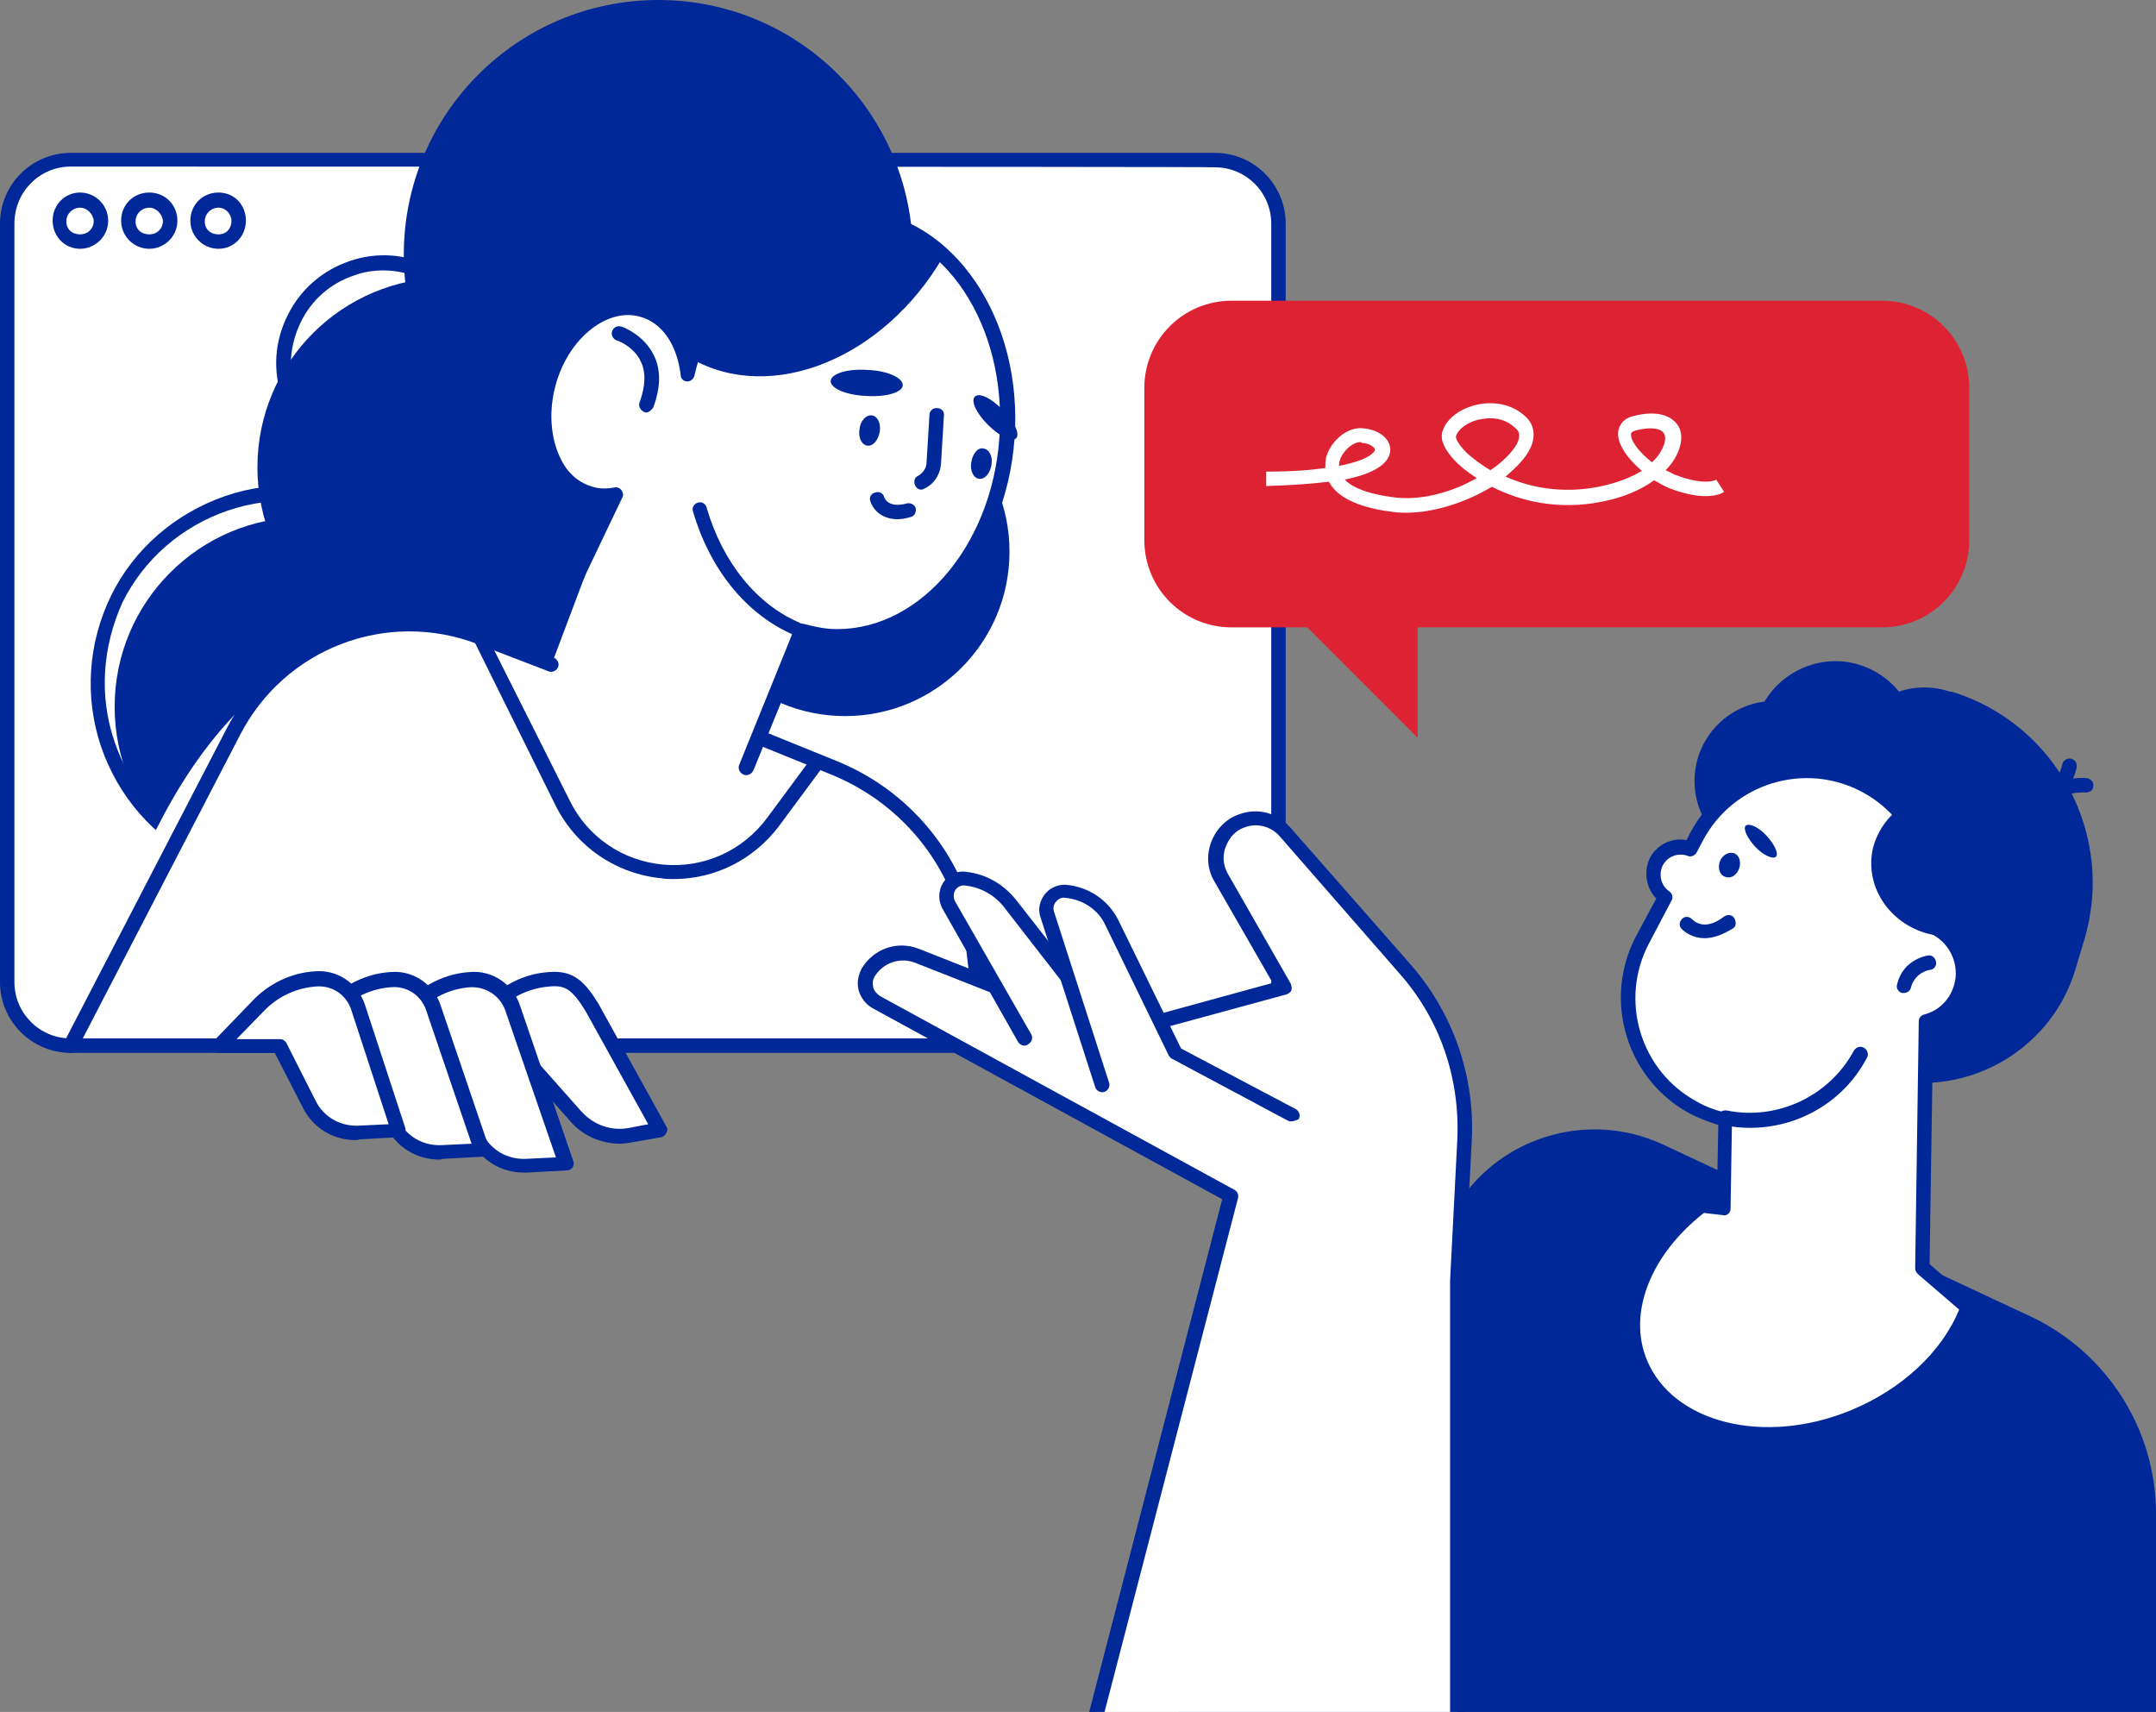 <?xml version="1.0" encoding="utf-8"?>
<!-- Generator: Adobe Illustrator 27.2.0, SVG Export Plug-In . SVG Version: 6.00 Build 0)  -->
<svg version="1.1" id="Layer_1" xmlns="http://www.w3.org/2000/svg" xmlns:xlink="http://www.w3.org/1999/xlink" x="0px" y="0px"
	 viewBox="0 0 299 237.4" style="enable-background:new 0 0 299 237.4;" xml:space="preserve">
<rect x="0" y="0" width="299" height="237.4" fill="#808080" stroke="none"/>
<style type="text/css">
	.st0{display:none;}
	.st1{display:inline;}
	.st2{fill:#FFFFFF;}
	.st3{clip-path:url(#SVGID_00000079458920928390205640000007822993546241698209_);fill:#FFFFFF;}
	.st4{fill:#E4F1F7;}
	.st5{fill:#002899;}
	.st6{fill:#DD2333;}
</style>
<g id="Layer_2_00000024707490137646052530000004202294876714069923_" class="st0">
	<g class="st1">
		<g>
			<rect id="SVGID_1_" x="-4717.6" y="-138.4" class="st2" width="6602.9" height="1370.6"/>
		</g>
		<g>
			<defs>
				<rect id="SVGID_00000155137853712370426630000017987828723900679871_" x="-4717.6" y="-138.4" width="6602.9" height="1370.6"/>
			</defs>
			<clipPath id="SVGID_00000138553138553298994830000011477436072057221292_">
				<use xlink:href="#SVGID_00000155137853712370426630000017987828723900679871_"  style="overflow:visible;"/>
			</clipPath>
			
				<rect x="-4717.6" y="-138.4" style="clip-path:url(#SVGID_00000138553138553298994830000011477436072057221292_);fill:#FFFFFF;" width="6602.9" height="1370.6"/>
		</g>
	</g>
	<g class="st1">
		<rect x="-0.8" y="4.3" class="st4" width="302.9" height="234.1"/>
	</g>
</g>
<g id="_x3C_Layer_x3E_">
	<g>
		<g>
			<g>
				<path class="st2" d="M168.5,145H9.8C4.9,145,1,141,1,136.1V31c0-4.9,3.9-8.8,8.8-8.8h158.7c4.9,0,8.8,4,8.8,8.8v105.2
					C177.4,141,173.4,145,168.5,145z"/>
				<path class="st5" d="M168.5,146H9.8c-5.4,0-9.8-4.4-9.8-9.8V31c0-5.4,4.4-9.8,9.8-9.8h158.7c5.4,0,9.8,4.4,9.8,9.8v105.2
					C178.4,141.6,173.9,146,168.5,146z M9.8,23.1C5.5,23.1,2,26.6,2,31v105.2c0,4.3,3.5,7.8,7.8,7.8h158.7c4.3,0,7.8-3.5,7.8-7.8V31
					c0-4.3-3.5-7.8-7.8-7.8C168.5,23.1,9.8,23.1,9.8,23.1z"/>
			</g>
			<g>
				<path class="st5" d="M11.1,34.5c-2.1,0-3.8-1.7-3.8-3.9s1.7-3.9,3.8-3.9s3.9,1.7,3.9,3.9S13.2,34.5,11.1,34.5z M11.1,28.8
					c-1,0-1.9,0.8-1.9,1.9s0.8,1.8,1.9,1.8s1.9-0.8,1.9-1.9C12.9,29.7,12.1,28.8,11.1,28.8z"/>
			</g>
			<g>
				<path class="st5" d="M20.7,34.5c-2.1,0-3.9-1.7-3.9-3.9s1.7-3.9,3.9-3.9s3.9,1.7,3.9,3.9S22.8,34.5,20.7,34.5z M20.7,28.8
					c-1,0-1.9,0.8-1.9,1.9s0.8,1.8,1.9,1.8s1.9-0.8,1.9-1.9C22.5,29.7,21.7,28.8,20.7,28.8z"/>
			</g>
			<g>
				<path class="st5" d="M30.3,34.5c-2.1,0-3.9-1.7-3.9-3.9s1.7-3.9,3.9-3.9s3.8,1.7,3.8,3.9S32.4,34.5,30.3,34.5z M30.3,28.8
					c-1,0-1.9,0.8-1.9,1.9s0.8,1.8,1.9,1.8s1.8-0.8,1.8-1.9C32.1,29.7,31.3,28.8,30.3,28.8z"/>
			</g>
		</g>
		<g>
			<g>
				<path class="st2" d="M71.2,145.1h-8.4l5.4-5.6c2.1-2.1,4.9-3.5,7.8-3.7l0,0c2.7-0.2,4,0.7,5.9,3.9l9.4,16.9l-4,0.7
					c-2.8,0.5-5.7-0.5-7.7-2.6L71.2,145.1z"/>
				<path class="st5" d="M86,158.6c-2.6,0-5.2-1.1-6.9-3.1l-8.3-9.4h-7.9c-0.4,0-0.8-0.2-0.9-0.6s-0.1-0.8,0.2-1.1l5.4-5.6
					c2.2-2.3,5.3-3.8,8.5-4c3.4-0.3,5,1.3,6.9,4.4l9.4,17c0.2,0.3,0.2,0.6,0,0.9c-0.1,0.3-0.4,0.5-0.7,0.6l-4,0.7
					C87.1,158.5,86.6,158.6,86,158.6z M65.2,144.1h6c0.3,0,0.6,0.1,0.8,0.3l8.6,9.7c1.7,1.9,4.2,2.8,6.7,2.3l2.6-0.5l-8.7-15.7
					c-1.9-3.1-2.9-3.6-5-3.4c-2.7,0.2-5.3,1.4-7.2,3.4L65.2,144.1z"/>
			</g>
			<g>
				<path class="st2" d="M60.2,145.1h-8.4l5.4-5.6c2.1-2.1,4.9-3.5,7.8-3.7l0,0c2.7-0.2,5.1,1.4,5.9,3.9l7.4,21.6l-5.5,0.3
					c-2.8,0.1-5.5-1.4-6.8-3.9L60.2,145.1z"/>
				<path class="st5" d="M72.6,162.6c-3.1,0-5.9-1.7-7.3-4.5l-5.7-12h-7.7c-0.4,0-0.8-0.2-0.9-0.6s-0.1-0.8,0.2-1.1l5.4-5.6
					c2.2-2.3,5.3-3.8,8.5-4c3.1-0.3,6,1.6,7,4.6l7.4,21.6c0.1,0.3,0.1,0.6-0.1,0.9c-0.2,0.3-0.5,0.4-0.8,0.4l-5.5,0.3
					C72.9,162.6,72.8,162.6,72.6,162.6z M54.2,144.1h6c0.4,0,0.7,0.2,0.9,0.6l5.9,12.6c1.1,2.2,3.4,3.5,5.9,3.4l4.2-0.2l-7-20.3
					c-0.7-2.1-2.7-3.4-4.9-3.3c-2.7,0.2-5.3,1.4-7.2,3.4L54.2,144.1z"/>
			</g>
			<g>
				<path class="st2" d="M49.2,145.1h-8.4l5.4-5.6c2.1-2.1,4.9-3.5,7.8-3.7l0,0c2.7-0.2,5.1,1.4,6,3.9l6.7,19.7l-5.5,0.3
					c-2.8,0.1-5.5-1.4-6.8-3.9L49.2,145.1z"/>
				<path class="st5" d="M60.9,160.8c-3.1,0-5.9-1.7-7.3-4.5l-5-10.2h-7.7c-0.4,0-0.8-0.2-0.9-0.6s-0.1-0.8,0.2-1.1l5.4-5.6
					c2.2-2.3,5.3-3.8,8.5-4c3.1-0.3,6,1.6,7,4.6l6.7,19.7c0.1,0.3,0.1,0.6-0.1,0.9c-0.2,0.3-0.5,0.4-0.8,0.4l-5.5,0.3
					C61.2,160.8,61,160.8,60.9,160.8z M43.2,144.1h6c0.4,0,0.7,0.2,0.9,0.6l5.2,10.7c1.1,2.2,3.4,3.5,5.9,3.4l4.2-0.2l-6.3-18.5
					c-0.7-2.1-2.7-3.4-4.9-3.2c-2.7,0.2-5.3,1.4-7.2,3.4L43.2,144.1z"/>
			</g>
			<g>
				<path class="st2" d="M38.8,145.1h-8.4l5.4-5.6c2.1-2.1,4.9-3.5,7.8-3.7l0,0c2.7-0.2,5.1,1.4,6,3.9l5.6,17.1l-5.5,0.3
					c-2.8,0.1-5.5-1.4-6.8-3.9L38.8,145.1z"/>
				<path class="st5" d="M49.3,158.1c-3.1,0-5.9-1.7-7.3-4.5l-3.9-7.6h-7.7c-0.4,0-0.8-0.2-0.9-0.6s-0.1-0.8,0.2-1.1l5.4-5.6
					c2.2-2.3,5.3-3.8,8.5-4c3.1-0.3,6,1.6,7,4.6l5.6,17.1c0.1,0.3,0,0.6-0.1,0.9c-0.2,0.3-0.5,0.4-0.8,0.4l-5.5,0.3
					C49.6,158.1,49.5,158.1,49.3,158.1z M32.8,144.1h6c0.4,0,0.7,0.2,0.9,0.5l4.1,8.1c1.1,2.2,3.4,3.5,5.9,3.4l4.2-0.2l-5.2-15.9
					c-0.7-2.1-2.7-3.4-4.9-3.2c-2.7,0.2-5.3,1.4-7.2,3.4L32.8,144.1z"/>
			</g>
		</g>
		<ellipse class="st5" cx="117.2" cy="76.5" rx="22.8" ry="22.8"/>
		<ellipse class="st5" cx="62" cy="64.8" rx="26.3" ry="26.3"/>
		<ellipse class="st5" cx="42.2" cy="98" rx="26.3" ry="26.3"/>
		<g>
			<path class="st5" d="M39.9,122.2c-4.2,0-8.3-1-12.1-2.9c-6.5-3.2-11.4-8.8-13.8-15.8l0,0c-2.3-6.9-1.8-14.3,1.4-20.9
				c3.2-6.5,8.9-11.4,15.8-13.8s14.3-1.8,20.9,1.4c6.5,3.2,11.4,8.8,13.8,15.8c2.3,6.9,1.8,14.3-1.4,20.9
				c-3.2,6.5-8.8,11.4-15.8,13.8C45.8,121.7,42.8,122.2,39.9,122.2z M15.9,102.9c2.2,6.4,6.7,11.6,12.7,14.6
				c6.1,3,12.9,3.5,19.3,1.3c6.4-2.2,11.6-6.7,14.6-12.8s3.5-12.9,1.3-19.3s-6.7-11.6-12.8-14.6c-6.1-3-12.9-3.5-19.4-1.3
				c-6.4,2.2-11.6,6.7-14.6,12.7C14.2,89.7,13.7,96.5,15.9,102.9L15.9,102.9z"/>
		</g>
		<g>
			<path class="st5" d="M53.2,65.3c-2.3,0-4.5-0.5-6.6-1.6c-3.6-1.8-6.2-4.8-7.5-8.6c-1.3-3.8-1-7.8,0.8-11.4
				c1.8-3.6,4.8-6.2,8.6-7.5c3.8-1.3,7.8-1,11.4,0.8c3.6,1.8,6.2,4.8,7.5,8.6c1.3,3.8,1,7.8-0.8,11.4c-1.8,3.6-4.8,6.2-8.6,7.5
				C56.4,65,54.8,65.3,53.2,65.3z M53.2,37.5c-1.4,0-2.8,0.2-4.1,0.7c-3.3,1.1-5.9,3.4-7.4,6.5s-1.8,6.6-0.7,9.8l0,0
				c1.1,3.3,3.4,5.9,6.5,7.4c3.1,1.5,6.6,1.8,9.8,0.7c3.3-1.1,5.9-3.4,7.4-6.5c1.5-3.1,1.8-6.6,0.7-9.8c-1.1-3.3-3.4-5.9-6.5-7.4
				C57.1,38,55.2,37.5,53.2,37.5z"/>
		</g>
		<ellipse class="st5" cx="91.3" cy="35.3" rx="35.3" ry="35.3"/>
		<ellipse class="st5" cx="76.8" cy="91.1" rx="22.8" ry="22.8"/>
		<path class="st2" d="M16.4,126.9c1.1,0.2,15-54.9,60.1-34.8l8.9-23.6c-1.1,0.2-2.3,0.2-3.4-0.1c-5.3-1.5-7.9-8.6-5.7-15.9
			c2.1-6.7,7.7-11,12.7-9.7c3.6,1,5.9,4.5,6.4,8.9c3-13.1,12.9-22.4,23.8-21.6c12.5,0.9,21.7,14.6,20.5,30.6
			c-1.1,16-12.2,28.3-24.7,27.4c-1.3-0.1-2.6-0.3-3.8-0.7l-7.7,19l11.3,7.7l4.9,3.8L16.4,126.9z"/>
		<path class="st5" d="M95.2,49.3c0.2,0.1,0.4,0.2,0.6,0.4c11.2,6.4,26.8,0,35-14.1c0.1-0.2,0.2-0.3,0.3-0.5
			c-3.4-3.1-7.5-5.1-12.1-5.5C108.4,28.8,98.9,37.2,95.2,49.3z"/>
		<g>
			<path class="st5" d="M110.6,88.2c-0.1,0-0.3,0-0.4-0.1c-6.6-2.8-11.7-9-14.1-17.2c-0.2-0.5,0.2-1.1,0.7-1.2
				c0.5-0.2,1.1,0.2,1.2,0.7c2.2,7.6,7,13.5,13,16c0.5,0.2,0.8,0.8,0.5,1.3C111.4,88,111,88.2,110.6,88.2z"/>
		</g>
		<path class="st5" d="M135.2,55c-0.6,0.6,0.2,2.3,1.8,3.9s3.3,2.4,3.9,1.9c0.6-0.6-0.2-2.3-1.8-3.9C137.5,55.2,135.8,54.4,135.2,55
			z"/>
		<path class="st5" d="M115.2,52.8c-0.1,1,2.1,2,4.9,2.1c2.8,0.2,5.1-0.5,5.1-1.5s-2.1-2-4.9-2.1C117.6,51.1,115.3,51.8,115.2,52.8z
			"/>
		<g>
			<path class="st5" d="M127.8,67.9c-0.4,0-0.7-0.2-0.9-0.6c-0.2-0.5-0.1-1.1,0.4-1.3c0.7-0.4,1.2-1.1,1.2-1.9l0.4-6.6
				c0-0.5,0.5-1,1.1-0.9c0.6,0,1,0.5,0.9,1.1l-0.4,6.6c-0.1,1.5-1,2.9-2.4,3.5C128.1,67.8,127.9,67.9,127.8,67.9z"/>
		</g>
		<g>
			<path class="st5" d="M124.5,72c-2.4,0-3.5-1.5-3.8-2.5c-0.2-0.5,0.1-1.1,0.7-1.2c0.5-0.2,1.1,0.1,1.2,0.6
				c0.1,0.3,0.7,1.6,3.2,0.9c0.5-0.1,1.1,0.2,1.2,0.7s-0.2,1.1-0.7,1.2C125.6,71.9,125,72,124.5,72z"/>
		</g>
		<g>
			<path class="st5" d="M89.6,57.2c-0.1,0-0.2,0-0.3-0.1c-0.5-0.2-0.8-0.8-0.6-1.3c0.8-2.2,0.9-4.1,0.2-5.6c-1-2.2-3.3-3-3.4-3
				c-0.5-0.2-0.8-0.8-0.6-1.3s0.7-0.8,1.3-0.6c0.1,0,3.1,1.1,4.5,4c1,2.1,0.9,4.5-0.1,7.2C90.3,56.9,90,57.2,89.6,57.2z"/>
		</g>
		<path class="st5" d="M134.7,64.1c-0.2,1.2,0.3,2.2,1.1,2.3s1.5-0.8,1.7-1.9c0.2-1.2-0.3-2.2-1.1-2.3
			C135.6,62,134.9,62.9,134.7,64.1z"/>
		<path class="st5" d="M119.2,59.5c-0.2,1.2,0.3,2.2,1.1,2.3c0.8,0.1,1.5-0.8,1.7-1.9c0.2-1.2-0.3-2.2-1.1-2.3
			C120.1,57.5,119.3,58.4,119.2,59.5z"/>
		<g>
			<path class="st5" d="M103.5,107.5c-0.1,0-0.2,0-0.4-0.1c-0.5-0.2-0.8-0.8-0.6-1.3l7.7-19c0.2-0.5,0.7-0.7,1.2-0.6
				c1.2,0.3,2.4,0.6,3.6,0.7c11.9,0.8,22.5-11,23.6-26.5S131,32,119.1,31.2c-10.2-0.7-19.8,8-22.8,20.9c-0.1,0.5-0.6,0.8-1,0.8
				c-0.5,0-0.9-0.4-0.9-0.9c-0.5-4.2-2.6-7.3-5.7-8.1c-4.4-1.2-9.6,2.8-11.5,9c-1.2,3.9-0.9,8,0.7,11c1,1.9,2.5,3.1,4.3,3.6
				c0.9,0.3,1.9,0.3,3,0.1c0.4-0.1,0.8,0.1,1,0.4s0.3,0.7,0.1,1L75.8,91c-0.1,0.3-0.3,0.4-0.6,0.5c-0.3,0.1-0.6,0-0.8-0.1
				c-3.1-1.9-9.2-3.7-17.7-5.4c-8.4-1.7-16.9,1.9-21.6,9.2c-0.3,0.5-0.9,0.6-1.4,0.3c-0.5-0.3-0.6-0.9-0.3-1.4
				c5.1-7.9,14.4-11.9,23.7-10.1c8.1,1.6,13.9,3.3,17.4,5.1l9.2-19.5c-0.7,0-1.4-0.1-2.1-0.3c-2.3-0.6-4.2-2.2-5.5-4.6
				c-1.9-3.4-2.2-8.1-0.8-12.5c2.2-7.2,8.4-11.8,13.9-10.4c2.8,0.8,5,3,6.2,6c4.1-11.8,13.6-19.5,23.8-18.7
				c13,0.9,22.7,15.1,21.5,31.7C139.5,77.4,128,90.1,115,89.1c-1-0.1-2.1-0.2-3.1-0.5l-7.4,18.2
				C104.3,107.2,103.9,107.5,103.5,107.5z"/>
		</g>
		<g>
			<path class="st2" d="M9.8,145l22.6-43.6c6.4-12.4,21.1-18,34.2-13.1l9.9,3.8L9.8,145z"/>
			<path class="st5" d="M9.8,146c-0.1,0-0.3,0-0.5-0.1c-0.5-0.2-0.7-0.9-0.4-1.4l22.6-43.6c6.7-12.8,21.9-18.7,35.4-13.5l9.9,3.8
				c0.5,0.2,0.8,0.8,0.6,1.3c-0.2,0.5-0.8,0.8-1.3,0.6l-9.9-3.8c-12.6-4.8-26.7,0.6-32.9,12.6l-22.6,43.6
				C10.5,145.8,10.2,146,9.8,146z"/>
		</g>
		<g>
			<path class="st2" d="M105.8,102.6l10.1,4.1c10.4,4.2,17.7,13.8,19.1,25l1.4,11.9L105.8,102.6z"/>
			<path class="st5" d="M136.4,144.5c-0.5,0-0.9-0.4-1-0.9l-1.4-11.9c-1.3-10.8-8.4-20-18.5-24.2l-10.1-4.1
				c-0.5-0.2-0.8-0.8-0.6-1.3s0.8-0.8,1.3-0.6l10.1,4.1c10.7,4.4,18.3,14.2,19.7,25.8l1.4,11.9c0.1,0.6-0.3,1.1-0.9,1.1
				C136.5,144.5,136.5,144.5,136.4,144.5z"/>
		</g>
		<g>
			<path class="st5" d="M299,236.4v-26.5c0-11.7-6.8-22.3-17.3-27.3l-51.1-23.9c-10.6-4.9-23.2-0.9-29,9.2l-38.3,69.8H299V236.4z"/>
			<g>
				<path class="st2" d="M202.1,237.6v-60l1-19.4c0.5-8.8-2.5-17.4-8.3-23.9l-16.6-18.9c-1.5-1.7-3.8-2.3-5.9-1.6l0,0
					c-3.2,1.1-4.6,4.9-2.9,7.9l8.7,15.2l-23.5,6.4l-27.4-10.8c-2.5-1-5.4,0-6.8,2.3l0,0c-0.9,1.4-0.3,3.3,1.1,4.1l49.2,26.9
					L152,237.6h48.3L202.1,237.6z"/>
				<path class="st5" d="M152,238.8c-0.1,0-0.2,0-0.3,0c-0.5-0.1-0.9-0.7-0.7-1.2l18.5-71.3l-48.5-26.5c-0.9-0.5-1.6-1.4-1.9-2.4
					c-0.3-1.1-0.1-2.1,0.4-3.1c1.7-2.8,5-3.9,8-2.7l27.1,10.7l21.9-6l-8.1-14.1c-1-1.7-1.1-3.7-0.4-5.5c0.7-1.8,2.1-3.2,3.9-3.8
					c2.5-0.9,5.2-0.2,7,1.8l16.6,18.9c6,6.8,9.1,15.6,8.6,24.7l-1,19.4v61.6c0,0.6-0.4,1-1,1s-1-0.4-1-1v-61.7l1-19.5
					c0.4-8.6-2.4-16.8-8.1-23.2L177.5,116c-1.2-1.4-3.1-1.9-4.8-1.3c-1.3,0.4-2.2,1.4-2.7,2.7c-0.5,1.2-0.4,2.6,0.3,3.8l8.7,15.2
					c0.1,0.3,0.2,0.6,0.1,0.9c-0.1,0.3-0.4,0.5-0.7,0.6l-23.5,6.4c-0.2,0.1-0.4,0-0.6,0l-27.4-10.8c-2.1-0.8-4.4,0-5.6,1.9
					c-0.3,0.5-0.3,1-0.2,1.5s0.5,0.9,0.9,1.2l49.2,26.9c0.4,0.2,0.6,0.7,0.5,1.1l-18.7,72C152.9,238.5,152.5,238.8,152,238.8z"/>
			</g>
			<g>
				<path class="st2" d="M142.1,144l-10.6-18.5c-1-1.7,0.4-3.8,2.4-3.6l0,0c2.5,0.3,4.8,1.6,6.3,3.6l12.9,16.5L142.1,144z"/>
				<path class="st5" d="M142.1,145c-0.4,0-0.7-0.2-0.9-0.5L130.7,126c-0.6-1.1-0.6-2.5,0.1-3.6s1.9-1.7,3.2-1.5
					c2.8,0.3,5.3,1.8,7,4l12.9,16.5c0.3,0.4,0.3,1.1-0.2,1.4s-1.1,0.3-1.4-0.2l-12.9-16.6c-1.3-1.8-3.4-3-5.6-3.2
					c-0.5-0.1-1,0.2-1.3,0.6c-0.3,0.5-0.3,1-0.1,1.5l10.6,18.5c0.3,0.5,0.1,1.1-0.4,1.4C142.5,144.9,142.3,145,142.1,145z"/>
			</g>
			<g>
				<path class="st2" d="M179.1,154.5l-16.1-8.6l-8.8-18.1c-1.2-2.5-3.6-4.1-6.4-4.4l0,0c-1.8-0.2-3.1,1.6-2.6,3.2l7.6,23.6
					L179.1,154.5z"/>
				<path class="st5" d="M179.1,155.5c-0.2,0-0.3,0-0.5-0.1l-16.1-8.6c-0.2-0.1-0.3-0.3-0.4-0.4l-8.8-18.1c-1-2.2-3.2-3.6-5.6-3.8
					c-0.5-0.1-1,0.2-1.3,0.6c-0.3,0.4-0.4,0.9-0.2,1.4l7.6,23.6c0.2,0.5-0.1,1.1-0.6,1.3s-1.1-0.1-1.3-0.6l-7.6-23.6
					c-0.4-1.1-0.1-2.3,0.6-3.2s1.9-1.4,3-1.3c3.1,0.3,5.8,2.1,7.2,4.9l8.7,17.8l15.9,8.4c0.5,0.3,0.7,0.9,0.4,1.4
					C179.8,155.3,179.5,155.5,179.1,155.5z"/>
			</g>
			<g>
				<path class="st5" d="M250.1,146.1l10.1,3.1c11.6,3.6,24.1-3.1,27.6-14.7l1.2-4c4.5-14.6-3.8-30.2-18.4-34.6l-2.3,3.7
					c-9.1-2.8-18.9,2.4-21.7,11.6l-5.5,18.1C238.9,136.3,242.9,143.9,250.1,146.1z"/>
				
					<ellipse transform="matrix(1.600086e-02 -1 1 1.600086e-02 133.188 385.012)" class="st5" cx="262.2" cy="124.8" rx="23.4" ry="24.9"/>
				<path class="st5" d="M239.1,164.3c7.4-1.6,13.8-6.8,16.6-14.5l2.5-7l-18.7-6.7L239.1,164.3z"/>
				<path class="st5" d="M268.4,128.3c1.7-7.8-1.4-16.2-8-20.1l0,0c-4.1-2.4-8.8-2.7-12.8-1.1c2.2,0.2,8.2,1.3,9.4,5.3
					C258.3,117.4,258.3,126.8,268.4,128.3z"/>
				<ellipse class="st5" cx="246.1" cy="108.3" rx="11.1" ry="11.1"/>
				<path class="st5" d="M273.9,100.4c11.1,5,17.1,17.3,13.9,29.3c-3.1,0.9-6.6,1-10-0.1c-8.9-2.7-13.9-11.7-11.4-20.1
					C267.6,105.5,270.4,102.3,273.9,100.4z"/>
				
					<ellipse transform="matrix(0.632 -0.775 0.775 0.632 15.88 246.022)" class="st5" cx="266.8" cy="106.3" rx="11.1" ry="11.1"/>
				<path class="st5" d="M243.6,99.8c-1.8,6,1.6,12.4,7.6,14.3c6,1.8,12.4-1.6,14.3-7.6c1.8-6-1.6-12.4-7.6-14.3
					C251.9,90.3,245.4,93.8,243.6,99.8z"/>
				<g>
					<path class="st5" d="M283.1,112.6c-0.2,0-0.4-0.1-0.5-0.2c-0.5-0.3-0.6-0.9-0.3-1.4c2.3-3.6,6.9-3.1,7.1-3.1
						c0.5,0.1,1,0.5,0.9,1.1c0,0.6-0.5,0.9-1.1,0.9c0,0-3.6-0.3-5.2,2.2C283.7,112.5,283.4,112.6,283.1,112.6z"/>
				</g>
				<g>
					<path class="st5" d="M282.7,112.2c-0.4,0-0.8-0.3-1-0.7c-0.1-0.5,0.2-1.1,0.7-1.2c2.9-0.8,3.6-4.3,3.6-4.3
						c0.1-0.5,0.6-0.9,1.2-0.8c0.5,0.1,0.9,0.6,0.8,1.2c0,0.2-1,4.7-5,5.9C282.9,112.2,282.8,112.2,282.7,112.2z"/>
				</g>
				<g>
					<path class="st2" d="M236,167.2l3.1,0.3l0.2-12.3c-1.5-0.3-2.9-0.8-4.3-1.6c-8.4-4.5-11.6-14.9-7.1-23.4l3.1-5.9
						c-1.6-1.1-2.1-3.1-1.2-4.8l0,0c0.9-1.7,3-2.4,4.7-1.7l0.9-1.7c4.5-8.4,14.9-11.6,23.4-7.1l0,0c7.1,3.8,10.5,11.8,8.7,19.3
						c3.1,1,5.2,4.1,4.8,7.4c-0.3,2.9-2.5,5.2-5.1,5.9l-0.5,34.3l6.3,5.4c-2.2,6.2-8,12-15.9,15.2c-12.6,5.1-25.8,1.8-29.5-7.5
						C224.5,181.8,228.2,173.1,236,167.2z"/>
					<path class="st5" d="M245.2,199.9c-8.6,0-16-3.8-18.7-10.5c-3-7.4,0.5-16.7,8.9-23c0.2-0.1,0.4-0.2,0.7-0.2l2,0.2l0.2-10.4
						c-1.3-0.4-2.6-0.9-3.8-1.5c-8.9-4.7-12.3-15.8-7.6-24.7l2.8-5.2c-1.4-1.4-1.8-3.7-0.9-5.6c1-1.9,3.1-2.9,5.1-2.5l0.5-1
						c4.7-8.9,15.8-12.3,24.7-7.6c7.1,3.8,10.9,11.7,9.4,19.5c3.1,1.4,5.1,4.7,4.7,8.2c-0.3,3-2.3,5.5-5.1,6.6l-0.5,33.1l5.9,5.1
						c0.3,0.3,0.4,0.7,0.3,1.1c-2.4,6.7-8.6,12.6-16.4,15.8C253.3,199.1,249.1,199.9,245.2,199.9z M236.3,168.2
						c-7.4,5.8-10.6,13.9-7.9,20.4c3.6,8.7,16.2,11.9,28.2,7c7.1-2.9,12.7-8.1,15.1-14l-5.7-4.9c-0.2-0.2-0.4-0.5-0.4-0.8l0.5-34.3
						c0-0.4,0.3-0.8,0.7-0.9c2.4-0.6,4.1-2.6,4.4-5.1c0.3-2.8-1.4-5.5-4.1-6.4c-0.5-0.2-0.8-0.7-0.7-1.2c1.7-7.2-1.6-14.7-8.2-18.2
						c-7.9-4.2-17.8-1.2-22,6.7l-0.9,1.7c-0.2,0.4-0.8,0.7-1.2,0.5c-1.3-0.5-2.8,0-3.5,1.3c-0.6,1.2-0.3,2.8,0.9,3.6
						c0.4,0.3,0.6,0.8,0.3,1.3l-3.1,5.9c-4.2,7.9-1.2,17.8,6.7,22c1.2,0.7,2.6,1.2,4,1.5c0.5,0.1,0.8,0.5,0.8,1l-0.2,12.3
						c0,0.3-0.1,0.5-0.3,0.7c-0.2,0.2-0.5,0.3-0.8,0.2L236.3,168.2z"/>
				</g>
				<g>
					<path class="st5" d="M264,137.7c-0.1,0-0.2,0-0.2,0c-0.5-0.1-0.9-0.7-0.7-1.2c0.8-3.5,4.2-4,4.3-4c0.5-0.1,1,0.3,1.1,0.9
						c0.1,0.5-0.3,1.1-0.9,1.1c-0.1,0-2.1,0.4-2.6,2.5C264.9,137.4,264.5,137.7,264,137.7z"/>
				</g>
				<g>
					<path class="st5" d="M236.4,130.1c-1.5,0-2.6-0.7-3.2-1.3c-0.4-0.4-0.3-1,0.1-1.4s1-0.3,1.4,0.1c0.2,0.2,1.7,1.7,4.4-0.4
						c0.4-0.3,1.1-0.3,1.4,0.2s0.3,1.1-0.1,1.4C238.8,129.7,237.5,130.1,236.4,130.1z"/>
				</g>
				<path class="st5" d="M238.5,119.5c-0.3,0.9,0,1.9,0.8,2.1c0.8,0.3,1.6-0.3,1.9-1.2c0.3-0.9,0-1.9-0.8-2.1
					C239.7,118.1,238.8,118.6,238.5,119.5z"/>
				<path class="st5" d="M242.1,114.5c-0.4,0.4,0.2,1.7,1.3,2.9s2.5,1.8,2.9,1.4c0.4-0.4-0.2-1.7-1.3-2.9
					C243.9,114.7,242.6,114.1,242.1,114.5z"/>
				<path class="st5" d="M263.8,111.8c7.1,2.4,11.6,9.7,10.3,17.3c-1.9,0.8-4,1-6.2,0.5c-5.6-1.2-9.3-6.4-8.2-11.8
					C260.3,115.3,261.8,113.2,263.8,111.8z"/>
				<g>
					<path class="st5" d="M242.7,156.4c-1.2,0-2.4-0.1-3.6-0.4c-0.5-0.1-0.9-0.6-0.8-1.2s0.6-0.9,1.2-0.8c7,1.4,14.2-2,17.6-8.3
						c0.3-0.5,0.9-0.7,1.4-0.4c0.5,0.3,0.7,0.9,0.4,1.4C255.7,152.8,249.4,156.4,242.7,156.4z"/>
				</g>
			</g>
		</g>
		<g>
			<path class="st5" d="M93.4,121.9c-0.5,0-1.1,0-1.6-0.1c-6.3-0.6-11.8-4.3-14.7-10L65.7,88.8c-0.2-0.5-0.1-1.1,0.4-1.3
				s1.1,0,1.3,0.4L79,111c2.5,5.1,7.4,8.4,13,8.9c5.6,0.5,11-1.9,14.4-6.5l5.7-7.7c0.3-0.4,0.9-0.5,1.4-0.2c0.4,0.3,0.5,0.9,0.2,1.4
				l-5.7,7.7C104.5,119.2,99.2,121.9,93.4,121.9z"/>
		</g>
		<g>
			<path class="st6" d="M261,87h-90.2c-6.7,0-12.1-5.4-12.1-12.1V53.8c0-6.7,5.4-12.1,12.1-12.1H261c6.7,0,12.1,5.4,12.1,12.1v21.1
				C273.1,81.6,267.7,87,261,87z"/>
			<path class="st6" d="M196.6,75v27.3l-22.9-22.9C173.7,79.3,199.3,75,196.6,75z"/>
		</g>
		<g>
			<path class="st2" d="M195,71.1c-0.6,0-1.1,0-1.7-0.1c-4.4-0.5-7.4-1.8-8.7-3.7c-0.1-0.2-0.2-0.3-0.3-0.5
				c-2.4,0.3-5.3,0.5-8.7,0.6l0-2c3.5,0,6.1-0.2,8.2-0.5c0-0.5,0-0.9,0.1-1.4c0.5-2.1,2.8-4.4,5.2-4.1c2.2,0.2,3.8,1.5,3.7,3.1
				c-0.1,1.8-2.3,3.2-6.3,4c0.8,0.9,2.8,2,7.1,2.5c3.7,0.4,7.9-0.8,11.2-2.7c-1.4-0.9-2.5-1.8-3.2-2.6c-0.9-1-1.9-2.4-1.6-3.7
				c0.4-1.7,2.2-3.2,4.5-3.8c2.7-0.7,5.4-0.1,7.2,1.7c1.1,1.1,1.3,2.7,0.5,4.3c-0.6,1.3-1.9,2.6-3.4,3.9c3.4,1.5,7.8,2.4,12.9,1.4
				c2.5-0.5,4.5-1.3,6-2.2c-2-1.7-3.4-3.7-3.3-5.3c0.1-1.1,0.8-2,2.1-2.3c3.5-0.9,5.1,0.1,5.8,0.8c0.9,0.9,1.1,2.2,0.6,3.7
				c-0.3,0.9-0.9,2-1.9,3c0.4,0.2,0.8,0.4,1.2,0.6c4.1,1.6,5.8,0.8,5.8,0.7l1.1,1.7c-0.2,0.2-2.4,1.5-7.6-0.5
				c-0.7-0.3-1.4-0.7-2.1-1.1c-1.8,1.3-4.2,2.4-7.4,3c-6.1,1.2-11.4-0.2-15.1-2.1C203.4,69.6,199,71.1,195,71.1z M206.7,58
				c-0.6,0-1.1,0.1-1.7,0.2c-1.6,0.4-2.9,1.4-3.1,2.4c0,0.1,0.2,0.9,1.5,2.2c0.8,0.7,1.9,1.6,3.3,2.4c1.8-1.2,3.1-2.6,3.7-3.7
				c0.6-1.3,0.1-1.8-0.1-2C209.3,58.5,208.1,58,206.7,58z M188.7,61.3c-1.2,0-2.6,1.4-2.9,2.6c-0.1,0.2-0.1,0.5-0.1,0.7
				c4.7-0.9,5-2.2,5-2.2c0-0.3-0.6-0.9-1.9-1C188.8,61.3,188.8,61.3,188.7,61.3z M228.9,59.4c-0.6,0-1.3,0.1-2.1,0.3
				c-0.6,0.2-0.6,0.4-0.6,0.5c-0.1,0.9,1.1,2.5,2.9,3.9c0.9-0.8,1.4-1.7,1.7-2.5c0.1-0.4,0.3-1.2-0.2-1.7
				C230.3,59.6,229.7,59.4,228.9,59.4z"/>
		</g>
	</g>
</g>
</svg>
